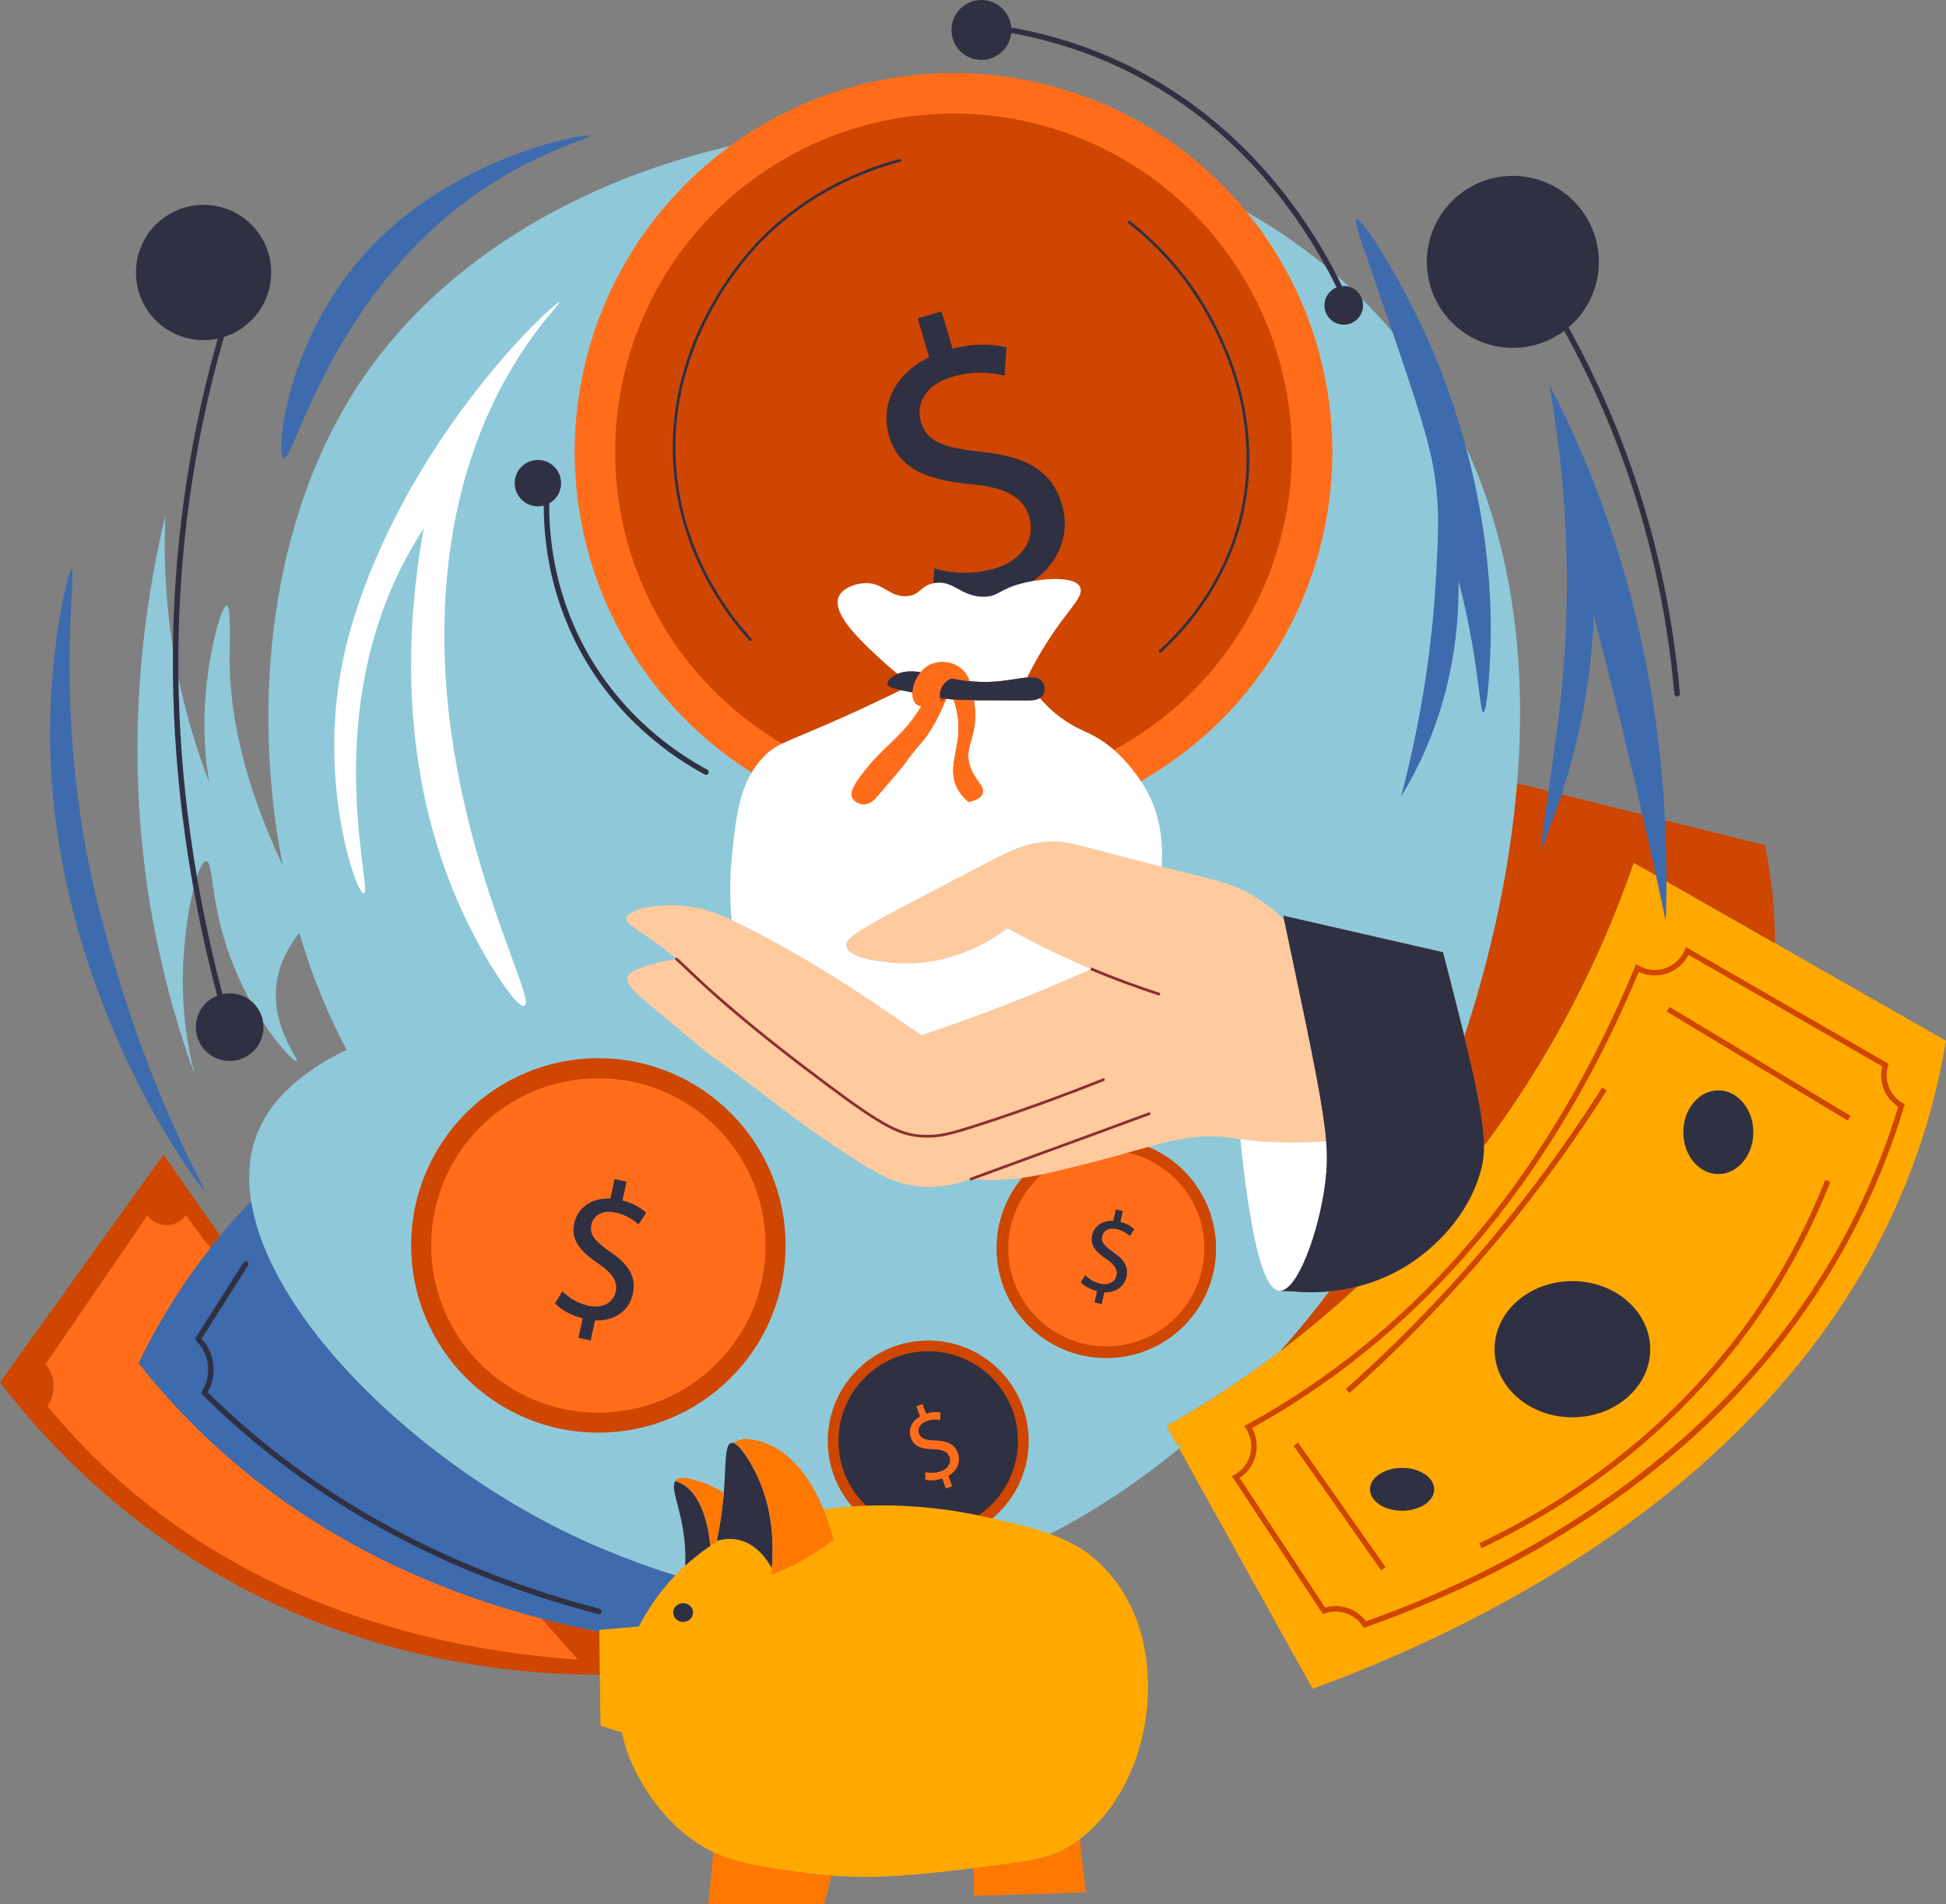 <?xml version="1.0" encoding="utf-8"?>
<!-- Generator: Adobe Illustrator 16.0.0, SVG Export Plug-In . SVG Version: 6.00 Build 0)  -->
<!DOCTYPE svg PUBLIC "-//W3C//DTD SVG 1.1//EN" "http://www.w3.org/Graphics/SVG/1.1/DTD/svg11.dtd">
<svg version="1.1" xmlns="http://www.w3.org/2000/svg" xmlns:xlink="http://www.w3.org/1999/xlink" x="0px" y="0px"
	 width="1880.019px" height="1839.729px" viewBox="0 0 1880.019 1839.729" enable-background="new 0 0 1880.019 1839.729"
	 xml:space="preserve">
<rect x="0" y="0" width="1880.019" height="1839.729" fill="#808080" stroke="none"/>
<g id="Ñëîé_2">
</g>
<g id="Ñëîé_1">
	<g>
		<path fill="#CF4601" d="M579.522,1617.876c-82.432,0.133-232.473-13.064-384.005-105.763
			C101.327,1454.505,38.485,1385.71,0,1335.4l157.911-219.969l54.892,78.41c-1.691,2.037-3.369,4.102-5.061,6.191
			c-32.839,40.711-56.623,81.061-73.921,116.869c16.726,21.24,35.636,42.627,56.995,63.615
			c128.375,126.137,281.812,175.383,388.213,195.717L579.522,1617.876z"/>
		<path fill="#FF6D1B" d="M558.362,1603.3c-103.262-7.135-301.134-37.645-458.727-187.063c-19.981-18.945-37.81-38.374-53.73-57.844
			c8.473-12.476,7.783-29.02-1.808-40.658l98.326-143.598c9.182,12.807,28.297,12.6,37.199-0.402l16.834,23.479"/>
		<path fill="#8FC9D9" d="M1465.731,756.649c-7.977,98.318-31.534,185.956-51.017,244.685c-4.102-16.74-8.829-35.33-14.103-56.038
			c-2.729-10.733-5.047-19.549-6.578-25.382l-154.289-35.276c0.253,1.185,0.506,2.397,0.759,3.608
			c2.197,10.361,4.487,21.241,6.885,32.601c21.773,103.218,31.321,150.333,33.798,181.734c1.238,15.595,0.72,27.313-0.892,40.11
			c-6.06,47.861-26.82,104.351-43.732,104.351l13.956,0.626c5.819,0.547,18.018,1.412,33.785-0.106
			c-14.836,19.629-30.55,38.819-47.063,57.382c-41.296,31.361-79.274,55.158-110.17,72.75l10.667,19.203
			c1.771-0.213,3.528-0.453,5.286-0.691c-1.291,1.078-2.597,2.144-3.888,3.209c-39.086,31.974-80.86,59.965-124.633,82.457
			c-76.093,39.099-158.231,61.578-242.753,59.394c-46.17-1.185-86.347-9.562-119.438-19.402
			c-25.742-7.644-47.195-16.181-63.868-22.905c-165.102-66.57-326.995-217.61-345.865-338.447c0,0,0,0,0-0.014
			c-3.422-21.879-2.156-42.76,4.635-61.977c6.965-19.695,25.515-54.08,87.559-84.282c-7.484-14.249-15.222-30.39-22.691-48.261
			c-8.67-20.748-16.327-42.388-22.945-64.679c-10.761,13.583-19.949,30.482-22.173,50.578c-4.515,40.815,22.292,71.83,19.735,73.322
			c-3.356,1.957-52.868-49.699-73.322-129.733c-9.509-37.22-8.271-63.135-14.104-63.441c-8.522-0.453-21.133,54.399-22.559,105.749
			c-1.158,41.922,5.274,76.572,11.279,100.116c-14.728-40.522-28.151-86.213-38.072-136.777
			c-32.214-164.29-13.091-306.687,9.881-403.261c-0.852,18.297-0.945,37.594,0,57.809c3.676,79.528,22.04,147.311,42.295,200.219
			c-2.917-17.458-5.78-42.84-4.235-73.322c2.517-49.246,15.874-97.959,21.16-97.293c4.249,0.546,2.811,32.986,2.811,50.764
			c0.013,46.303,9.788,112.102,51.377,200.378c-31.242-158.976-11.547-338.647,75.532-468.287
			c190.418-283.476,711.785-340.712,972.915-73.309C1453.601,429.92,1477.997,605.836,1465.731,756.649z"/>
		<circle fill="#CF4601" cx="578.089" cy="1203.181" r="180.863"/>
		<circle fill="#CF4601" cx="1068.776" cy="1206" r="106.044"/>
		<circle fill="#CF4601" cx="896.754" cy="1392.123" r="97.068"/>
		<circle fill="#FF6D1B" cx="921.194" cy="436.589" r="366.018"/>
		<circle fill="#CF4601" cx="921.194" cy="436.589" r="326.887"/>
		<circle fill="#FF6D1B" cx="578.089" cy="1203.18" r="161.527"/>
		<circle fill="#FF6D1B" cx="1068.776" cy="1206" r="94.707"/>
		<circle fill="#303043" cx="896.754" cy="1392.123" r="86.69"/>
		<g>
			<g>
				<path fill="#303043" d="M973.78,613.799l-11.045-37.577c-21.689,5.969-45.982,5.835-61.737,0.359l1.602-27.552
					c16.02,4.992,37.445,6.375,58.28,0.25c26.417-7.764,39.791-28.268,33.559-49.476c-6.014-20.462-24.243-28.849-55.056-31.917
					c-42.326-3.73-70.796-13.953-80.311-46.323c-9.076-30.881,5.986-60.774,38.575-76.416l-11.045-37.579l23.068-6.78l10.606,36.091
					c22.543-5.819,39.548-4.35,52.196-1.196l-2.083,27.292c-9.126-2.17-26.787-5.871-50.599,1.128
					c-28.65,8.42-34.409,28.707-30.034,43.59c5.686,19.346,22.296,24.974,58.603,28.854c42.915,4.362,67.949,18.023,77.682,51.137
					c8.641,29.394-3.731,62.941-40.195,80.531l11.374,38.695L973.78,613.799z"/>
			</g>
		</g>
		<g>
			<g>
				<path fill="#303043" d="M558.796,1292.458l4.138-18.907c-10.816-2.563-21.311-8.39-26.838-14.504l7.237-11.559
					c5.756,5.967,14.711,11.654,25.193,13.948c13.291,2.909,23.956-2.8,26.291-13.47c2.254-10.296-3.655-18.256-16.278-26.904
					c-17.455-11.667-27.363-22.858-23.799-39.145c3.4-15.535,17.025-24.912,34.862-23.951l4.137-18.907l11.606,2.542l-3.975,18.158
					c11.149,2.83,18.169,7.506,22.902,11.876l-7.385,11.331c-3.439-3.107-10.213-8.906-22.192-11.527
					c-14.415-3.154-21.727,4.27-23.366,11.758c-2.131,9.732,3.73,16.115,18.543,26.418c17.56,12.083,25.163,23.946,21.517,40.606
					c-3.236,14.787-16.563,26.388-36.541,25.349l-4.261,19.468L558.796,1292.458z"/>
			</g>
		</g>
		<g>
			<g>
				<path fill="#303043" d="M1057.465,1258.347l2.427-11.086c-6.342-1.504-12.496-4.92-15.736-8.506l4.243-6.777
					c3.375,3.5,8.626,6.834,14.772,8.18c7.792,1.705,14.046-1.643,15.415-7.898c1.32-6.036-2.143-10.706-9.544-15.776
					c-10.235-6.84-16.044-13.403-13.955-22.952c1.994-9.109,9.983-14.606,20.441-14.043l2.426-11.086l6.805,1.49l-2.33,10.646
					c6.538,1.661,10.653,4.401,13.429,6.964l-4.33,6.644c-2.016-1.821-5.986-5.221-13.013-6.758
					c-8.451-1.852-12.739,2.501-13.7,6.893c-1.249,5.707,2.188,9.45,10.872,15.492c10.297,7.082,14.755,14.04,12.617,23.809
					c-1.898,8.672-9.712,15.473-21.425,14.862l-2.499,11.417L1057.465,1258.347z"/>
			</g>
		</g>
		<g>
			<g>
				<path fill="#FF6D1B" d="M913.873,1438.065l-3.603-9.743c-5.629,1.974-12.058,2.377-16.326,1.212l-0.073-7.317
					c4.327,1.03,10.021,1.01,15.423-0.986c6.847-2.531,10.015-8.199,7.982-13.697c-1.962-5.306-6.936-7.193-15.143-7.447
					c-11.265-0.223-18.982-2.412-22.084-10.802c-2.96-8.007,0.484-16.187,8.823-20.914l-3.603-9.743l5.979-2.211l3.46,9.355
					c5.858-1.944,10.384-1.865,13.787-1.258l-0.059,7.256c-2.454-0.408-7.192-1.066-13.365,1.215
					c-7.426,2.744-8.583,8.215-7.157,12.074c1.854,5.016,6.35,6.204,16.025,6.574c11.433,0.377,18.303,3.538,21.476,12.123
					c2.817,7.62,0.151,16.717-9.177,22.03l3.709,10.032L913.873,1438.065z"/>
			</g>
		</g>
		<path fill="#FFCA9D" d="M1281.187,1102.581c-14.901,1.105-33.039,1.678-53.533,0.626c-13.916-0.692-21.973-1.785-29.363-2.823
			c-5.008-0.706-9.722-1.372-15.755-1.864c-26.354-2.197-44.438,1.598-73.202,9.481c-6.112,1.679-12.718,3.542-19.976,5.566h-0.013
			c-19.616,5.487-44.065,12.171-76.958,19.723c-1.665,0.386-3.609,0.825-5.82,1.292c-5.047,1.078-11.479,2.316-19.109,3.315
			c-9.202,1.212-20.122,2.091-32.413,1.972c-6.205-0.055-11.932-0.36-17.059-0.787c-9.694,3.503-25.648,8.563-45.917,7.379
			c-26.687-1.572-45.743-13.105-67.689-27.273c-67.729-43.732-79.901-59.008-139.121-100.568
			c-4.501-3.17-39.059-32.521-49.818-41.363c-19.349-15.927-31.494-25.754-29.137-33.852c0.546-1.877,2.463-5.646,21.626-11.279
			c9.269-2.717,17.911-4.501,25.609-5.672c-4.688-4.195-9.509-8.19-16.221-13.117c-20.974-15.435-32.973-20.042-31.961-26.328
			c1.479-9.122,29.058-13.476,50.765-12.211c23.783,1.372,41.295,9.535,48.886,13.157c0.612,0.292,1.226,0.586,1.838,0.879
			c62.363,29.95,114.552,64.734,134.46,78.077c13.33,8.948,29.909,20.122,49.033,33.173c33.718-11.268,68.861-24.117,105.136-38.807
			c20.335-8.242,39.991-16.633,58.954-25.115c-13.717-5.766-27.753-12.091-42.041-19.069c-13.583-6.618-26.515-13.397-38.819-20.242
			c-17.604,12.864-57.396,37.473-108.758,33.399c-10.894-0.865-44.479-3.516-47.009-15.98c-2.011-9.908,17.125-18.75,125.031-75.2
			c31.734-16.606,43.4-22.798,62.976-25.382c21.986-2.89,31.614,1.731,86.479,15.98c11.054,2.876,20.962,5.354,29.896,7.563
			c55.372,13.703,73.962,16.913,99.823,35.676c4.994,3.636,9.481,7.271,13.45,10.76c1.784,1.545,3.462,3.089,5.047,4.581
			c2.197,10.361,4.487,21.241,6.885,32.601C1269.162,1024.064,1278.71,1071.179,1281.187,1102.581z"/>
		<path fill="#8A3030" d="M1119.547,961.653c-0.136,0-0.272-0.021-0.408-0.064c-22.002-7.14-43.947-15.286-65.223-24.21
			c-0.674-0.281-0.991-1.057-0.708-1.73c0.281-0.677,1.062-0.992,1.73-0.708c21.209,8.896,43.084,17.017,65.018,24.133
			c0.694,0.225,1.075,0.972,0.849,1.665C1120.624,961.296,1120.104,961.653,1119.547,961.653z"/>
		<path fill="#8A3030" d="M896.196,1099.05c-1.688,0-3.393-0.055-5.15-0.156c-21.119-1.208-37.495-8.616-92.828-50.08
			c-24.496-18.347-75.471-56.525-120.433-97.844c-5.903-5.422-10.457-9.756-14.475-13.582c-3.895-3.706-7.259-6.908-10.655-9.951
			c-0.543-0.486-0.59-1.323-0.104-1.868c0.488-0.537,1.327-0.589,1.868-0.101c3.428,3.066,6.805,6.282,10.714,10.006
			c4.01,3.815,8.555,8.142,14.441,13.548c44.864,41.229,95.766,79.353,120.229,97.674c54.786,41.055,70.872,48.383,91.394,49.559
			c15.022,0.852,25.79-1.76,54.98-11.219c39.405-12.771,79.546-27.309,119.304-43.209c0.672-0.271,1.448,0.057,1.719,0.736
			c0.271,0.676-0.06,1.445-0.737,1.717c-39.813,15.924-80.007,30.481-119.468,43.272
			C921.234,1095.901,909.256,1099.05,896.196,1099.05z"/>
		<path fill="#8A3030" d="M937.984,1140.406c-0.539,0-1.047-0.334-1.242-0.871c-0.25-0.688,0.104-1.446,0.791-1.694l2.95-1.091
			c17.969-6.641,38.406-14.098,61.155-22.396c31.795-11.597,67.832-24.742,108.047-39.645c0.683-0.259,1.446,0.096,1.699,0.779
			c0.255,0.686-0.096,1.447-0.779,1.699c-40.224,14.906-76.263,28.054-108.061,39.651c-22.745,8.299-43.18,15.753-61.146,22.392
			l-2.963,1.096C938.287,1140.379,938.135,1140.406,937.984,1140.406z"/>
		<path fill="#FFFFFF" d="M1280.295,1142.691c-6.06,47.861-26.82,104.351-43.732,104.351l-0.453-0.013
			c-11.679-0.68-25.848-29.07-37.819-146.646c7.391,1.038,15.447,2.131,29.363,2.823c20.494,1.052,38.632,0.479,53.533-0.626
			C1282.425,1118.175,1281.906,1129.894,1280.295,1142.691z"/>
		<path fill="#FFFFFF" d="M1122.184,837.229c-8.935-2.21-18.843-4.688-29.896-7.563c-54.865-14.25-64.493-18.87-86.479-15.98
			c-19.575,2.583-31.241,8.776-62.976,25.382c-107.906,56.45-127.042,65.292-125.031,75.2c2.53,12.465,36.115,15.115,47.009,15.98
			c51.362,4.074,91.154-20.535,108.758-33.399c12.305,6.845,25.236,13.624,38.819,20.242c14.288,6.978,28.324,13.304,42.041,19.069
			c-18.963,8.482-38.619,16.873-58.954,25.115c-36.274,14.689-71.418,27.539-105.136,38.807
			c-19.124-13.051-35.703-24.225-49.033-33.173c-19.908-13.343-72.097-48.127-134.46-78.077c-1.611-16.912-2.118-36.928,0.04-59.167
			c3.981-41.029,7.284-75,31.96-99.637c13.024-13.011,20.975-12.398,80.847-39.485c20.935-9.468,38.272-17.831,50.484-23.85
			c2.729,0.612,5.859,1.225,9.361,1.917c0.692,0.133,1.385,0.266,2.051,0.399c-0.213,4.621,0.839,8.616,3.276,10.88
			c1.318,1.225,3.076,1.998,5.193,2.344c-1.838,3.103-4.194,6.805-7.084,10.813c-15.501,21.533-29.431,28.325-48.873,53.267
			c-10.028,12.864-12.957,19.576-10.653,24.45c1.837,3.888,6.871,6.312,11.279,6.259c6.245-0.067,10.693-5.141,13.782-8.763
			c15.408-18.084,23.105-27.126,25.702-30.708c15.74-21.893,16.726-19.163,25.063-32.586c6.911-11.133,11.438-21.4,14.408-29.337
			c0.293-0.16,0.6-0.333,0.893-0.52c2.477,0.293,4.594,0.533,6.592,0.706c1.385,3.809,2.85,8.696,3.795,14.422
			c5.101,30.589-10.4,48.407-0.932,69.554c1.651,3.702,4.834,9.215,11.532,14.849c5.633-0.972,11.546-3.05,13.529-7.644
			c3.45-7.99-9.335-13.663-12.851-30.069c-3.715-17.405,7.671-25.076,5.646-52.016c-0.239-3.169-0.626-6.006-1.025-8.39
			c9.575,0.054,24.011,0,49.592,0.24c3.676,0.027,9.868,0.093,14.09-2.384c4.78,5.593,11.066,11.945,19.123,18.044
			c12.211,9.269,22.492,13.317,28.205,15.98c29.656,13.862,47.7,42.107,52.642,49.832
			C1121.811,785.32,1123.781,815.616,1122.184,837.229z"/>
		<path fill="#FFFFFF" d="M1023.985,602.187c-8.843,12.091-20.269,29.376-31.694,52.322c-8.522,0.692-19.789,3.302-32.853,4.074
			c-8.123,0.479-15.728,0.187-22.878-0.546c-0.933-2.956-2.544-6.352-5.327-9.481c-8.163-9.135-22.438-11.386-32.906-6.259
			c-3.462,1.705-6.418,4.168-8.829,7.045c-8.416-1.211-15.819-1.172-22.411,1.718c-3.77-3.063-7.685-6.405-11.68-10.014
			c-20.881-18.857-52.375-47.275-45.117-64.547c3.729-8.909,16.846-12.744,25.063-13.17c18.204-0.932,24.249,14.276,41.362,12.531
			c12.823-1.291,12.277-10.121,25.688-12.531c18.631-3.329,25.288,12.665,47.009,13.17c15.182,0.333,15.527-7.404,38.845-13.17
			c19.284-4.754,49.912-7.098,55.159,3.769C1046.957,574.435,1037.155,584.156,1023.985,602.187z"/>
		<path fill="#303043" d="M889.498,649.342c-3.396,4.021-5.739,8.869-6.951,13.57c-0.546,2.091-0.865,4.155-0.959,6.099
			c-0.666-0.133-1.358-0.266-2.051-0.399c-3.502-0.692-6.632-1.305-9.361-1.917c-7.938-1.758-12.465-3.409-12.89-6.232
			c-0.494-3.223,4.646-6.485,6.271-7.511c1.145-0.732,2.33-1.358,3.529-1.891C873.679,648.17,881.082,648.13,889.498,649.342z"/>
		<path fill="#303043" d="M1007.686,671.435c-0.799,1.251-1.878,2.21-3.143,2.943c-4.222,2.477-10.414,2.411-14.09,2.384
			c-25.581-0.24-40.017-0.186-49.592-0.24c-9.188-0.026-13.902-0.16-19.695-0.706c-1.998-0.173-4.115-0.413-6.592-0.706
			c-0.213-0.026-0.439-0.053-0.666-0.08c-0.373-0.053-0.759-0.093-1.158-0.146c-0.945-0.12-2.49-0.374-4.741-0.786
			c-0.52-4.181,0.439-8.482,2.864-12.065c2.09-3.089,5.073-5.367,8.455-6.632c5.421,1.065,11.159,2.011,17.232,2.637
			c7.15,0.732,14.755,1.025,22.878,0.546c13.063-0.772,24.33-3.382,32.853-4.074c6.911-0.573,12.012,0.119,14.769,4.074
			C1009.417,661.953,1010.056,667.692,1007.686,671.435z"/>
		<path fill="#FF6D1B" d="M949.091,766.996c-1.983,4.594-7.896,6.672-13.529,7.644c-6.698-5.633-9.881-11.146-11.532-14.849
			c-9.469-21.147,6.032-38.965,0.932-69.554c-0.945-5.726-2.41-10.614-3.795-14.422c5.793,0.546,10.508,0.68,19.695,0.706
			c0.399,2.384,0.786,5.22,1.025,8.39c2.024,26.939-9.361,34.61-5.646,52.016C939.756,753.333,952.541,759.006,949.091,766.996z"/>
		<path fill="#FF6D1B" d="M936.561,658.038c-6.073-0.626-11.812-1.571-17.232-2.637c-3.382,1.265-6.365,3.542-8.455,6.632
			c-2.425,3.583-3.384,7.884-2.864,12.065c0.16,1.345,0.492,2.69,0.972,3.996c-7.217,3.409-13.995,4.94-18.909,4.141h-0.014
			c-2.117-0.346-3.875-1.119-5.193-2.344c-2.438-2.264-3.489-6.259-3.276-10.88c0.094-1.944,0.413-4.008,0.959-6.099
			c1.212-4.701,3.556-9.548,6.951-13.57c2.411-2.876,5.367-5.34,8.829-7.045c10.468-5.126,24.743-2.876,32.906,6.259
			C934.017,651.686,935.628,655.082,936.561,658.038z"/>
		<path fill="#FF6D1B" d="M913.682,675.629c-2.97,7.937-7.497,18.204-14.408,29.337c-8.337,13.423-9.322,10.693-25.063,32.586
			c-2.597,3.583-10.294,12.625-25.702,30.708c-3.089,3.622-7.537,8.696-13.782,8.763c-4.408,0.053-9.442-2.371-11.279-6.259
			c-2.304-4.875,0.625-11.586,10.653-24.45c19.442-24.942,33.372-31.734,48.873-53.267c2.89-4.009,5.246-7.711,7.084-10.813h0.014
			c4.914,0.799,11.692-0.732,18.909-4.141C910.525,677.36,912.11,676.535,913.682,675.629z"/>
		<path fill="#FFA800" d="M1069.729,1517.76c-15.98-17.658-33.571-28.072-55.225-35.89c-16.047-5.779-34.331-10.133-55.851-14.955
			c-2.198-0.492-4.435-0.984-6.698-1.49c-2.237-0.493-4.475-0.973-6.698-1.439c-39.338-8.162-75.866-10.6-108.613-9.375
			c-4.607,0.16-9.135,0.414-13.583,0.72c-9.535,0.666-18.71,1.638-27.499,2.863c5.14,12.505,8.189,23.544,9.708,29.683
			c-4.581,3.423-9.481,6.872-14.702,10.255c-15.993,10.36-31.521,17.978-45.557,23.61c0.24-2.197,0.439-4.342,0.612-6.445
			c0-0.014,0-0.014,0-0.014c-3.849-7.51-15.141-25.568-35.569-28.231c-5.061-0.665-9.681-0.253-13.609,0.586c0,0,0,0-0.014,0
			c-1.478,0.772-2.903,1.558-4.261,2.331c-2.158,1.225-4.169,2.424-6.02,3.607c-1.252,0.8-2.437,1.6-3.542,2.371
			c-8.59,6.033-16.394,12.744-20.642,16.553h-0.013c-2.118,1.904-3.343,3.076-3.343,3.076c-2.185,2.092-4.288,4.182-6.299,6.286
			c-17.672,18.39-28.632,36.647-35.13,49.339l-38.18,3.263l0.026,1.771l0.493,41.643l0.586,49.271l20.707,6.553
			c1.026,4.834,2.704,11.665,5.46,19.629c1.532,4.421,18.418,51.376,61.071,82.871c7.298,5.393,14.489,9.693,21.92,13.223
			c22.905,10.895,47.98,14.369,84.935,19.496c10.027,1.385,19.656,2.396,29.018,3.076c46.076,3.383,85.44-1.052,130.198-6.352
			c2.424-0.279,4.794-0.56,7.099-0.826c47.288-5.619,71.711-8.883,88.863-18.79c4.848-2.81,9.455-5.886,13.823-9.216
			c44.225-33.638,64.813-92.365,65.784-141.277C1109.293,1620.193,1110.438,1562.785,1069.729,1517.76z M659.982,1566.833
			c-5.272,0-9.548-4.021-9.548-9.003c0-4.967,4.275-8.988,9.548-8.988c5.261,0,9.535,4.021,9.535,8.988
			C669.518,1562.811,665.243,1566.833,659.982,1566.833z"/>
		<path fill="#303043" d="M745.626,1515.287c-3.854-7.516-15.14-25.566-35.578-28.24c-5.06-0.664-9.679-0.246-13.603,0.588
			c0,0.008,0,0.008-0.008,0c0,0,0,0.008-0.007,0.008c-1.422,0.301-2.758,0.664-3.986,1.05c2.611-12.204,5.052-26.741,6.52-43.179
			c0.107-1.189,0.208-2.371,0.294-3.529v-0.008c2.2-27.499,0.756-46.246,7.067-47.983c8.079-2.226,22.083,25.366,23.713,28.626
			c5.191,10.358,11.263,25.613,14.345,46.322C746.352,1482.134,747.102,1497.529,745.626,1515.287z"/>
		<path fill="#FF7800" d="M805.272,1487.874c-4.588,3.429-9.485,6.874-14.707,10.258c-15.989,10.366-31.522,17.974-45.558,23.605
			c0.239-2.187,0.448-4.333,0.618-6.442c0-0.008,0-0.008,0-0.008c1.476-17.758,0.726-33.152-1.243-46.346
			c-3.082-20.709-9.153-35.964-14.345-46.322c-1.63-3.26-15.634-30.852-23.713-28.626l12.266-4.094
			c5.686,0.239,10.853,1.144,15.542,2.456c32.086,9.021,51.033,40.467,61.431,65.834
			C800.7,1470.703,803.751,1481.732,805.272,1487.874z"/>
		<path fill="#FF7800" d="M699.258,1441.976v0.008c-0.086,1.158-0.187,2.34-0.294,3.529c-1.468,16.438-3.908,30.975-6.52,43.179
			c-0.093,0.433-0.185,0.857-0.278,1.274c-2.154,1.221-4.163,2.426-6.009,3.607c-1.438-15.75-7.169-52.039-30.813-61.602
			c-0.981-0.394-2.008-0.748-3.074-1.05c0.332-0.549,0.749-1.051,1.251-1.491c4.117-3.646,11.363-1.459,22.177,1.815
			C685.006,1434.066,692.854,1437.966,699.258,1441.976z"/>
		<path fill="#303043" d="M686.157,1493.574c-1.26,0.803-2.441,1.6-3.554,2.379c-8.589,6.025-16.391,12.738-20.639,16.554
			c0.231-5.747,0.239-13.008-0.44-21.28c-2.75-33.215-14.159-52.324-9.254-60.304c1.066,0.302,2.093,0.656,3.074,1.05
			C678.988,1441.535,684.72,1477.824,686.157,1493.574z"/>
		<path fill="#303043" d="M669.519,1557.832c0,4.975-4.271,8.999-9.539,8.999c-5.269,0-9.548-4.024-9.548-8.999
			c0-4.967,4.279-8.99,9.548-8.99C665.247,1548.841,669.519,1552.865,669.519,1557.832z"/>
		<path fill="#FF7800" d="M803.218,1812l-6.929,27.729H684.241l5.028-50.3c22.902,10.883,47.977,14.359,84.937,19.488
			C784.224,1810.308,793.856,1811.32,803.218,1812z"/>
		<path fill="#FF7800" d="M1049.005,1828.274l-107.955,3.275l-0.533-26.733c47.288-5.615,71.713-8.875,88.86-18.793
			c4.843-2.805,9.454-5.887,13.826-9.215L1049.005,1828.274z"/>
		<path fill="#FFA800" d="M1880.019,1005.448c-6.658,40.03-16.473,76.638-28.205,109.983
			c-114.165,324.678-455.742,469.299-583.744,516.068l-128.933-232.086c1.291-1.065,2.597-2.131,3.888-3.209
			c-1.758,0.238-3.516,0.479-5.286,0.691l-10.667-19.203c30.896-17.592,68.874-41.389,110.17-72.75
			c23.824-18.07,48.739-38.672,74.042-62.043c18.324-4.621,38.646-12.891,58.314-27.353c9.987-7.351,49.938-37.593,62.029-88.837
			c1.358-5.727,1.998-12.184,1.998-19.575c77.997-104.391,120.851-204.44,144.647-273.702l136.418,77.757L1880.019,1005.448z"/>
		<path fill="#CF4601" d="M1311.283,1242.9c-25.303,23.371-50.218,43.973-74.042,62.043c16.513-18.563,32.227-37.753,47.063-57.382
			C1292.479,1246.775,1301.602,1245.351,1311.283,1242.9z"/>
		<path fill="#303043" d="M1433.625,1107.135c0,7.392-0.64,13.849-1.998,19.575c-12.092,51.244-52.042,81.486-62.029,88.837
			c-19.669,14.462-39.99,22.731-58.314,27.353c-9.682,2.451-18.804,3.875-26.979,4.661c-15.768,1.519-27.966,0.653-33.785,0.106
			l-13.956-0.626c16.912,0,37.673-56.489,43.732-104.351c1.611-12.797,2.13-24.516,0.892-40.11
			c-2.477-31.401-12.024-78.517-33.798-181.734c-2.397-11.36-4.688-22.239-6.885-32.601c-0.253-1.211-0.506-2.423-0.759-3.608
			l154.289,35.276c1.531,5.833,3.849,14.648,6.578,25.382c5.273,20.708,10.001,39.298,14.103,56.038
			C1426.78,1050.366,1433.585,1083.498,1433.625,1107.135z"/>
		<path fill="#CF4601" d="M1714.69,911.191l-136.418-77.757c-23.797,69.261-66.65,169.311-144.647,273.702
			c-0.04-23.638-6.845-56.77-18.91-105.802c19.482-58.729,43.04-146.366,51.017-244.685l239.45,59.859
			C1712.253,851.332,1714.89,882.933,1714.69,911.191z"/>
		<path fill="#3D6BAD" d="M617.183,1571.201l-38.18,3.263l0.026,1.771c-106.401-20.334-259.838-69.58-388.213-195.717
			c-21.359-20.988-40.27-42.375-56.995-63.615c17.298-35.809,41.082-76.158,73.921-116.869c1.691-2.09,3.369-4.154,5.061-6.191
			c9.935-11.998,19.922-23.092,29.776-33.332c18.87,120.837,180.764,271.877,345.865,338.447
			c16.673,6.725,38.126,15.262,63.868,22.905C634.641,1540.251,623.681,1558.509,617.183,1571.201z"/>
		<path fill="#3D6BAD" d="M111.837,935.908c-9.898-33.375-22.968-77.996-32.432-136.772c-22.852-141.929-5.813-249.236-9.87-249.574
			c-3.372-0.281-21.538,73.347-21.149,162.152c1.088,249.023,147.288,439.586,149.462,438.516
			C199.195,1149.566,152.111,1071.719,111.837,935.908z"/>
		<path fill="#3D6BAD" d="M274.008,442.854c-7.93-3.172,1.812-117.631,84.602-204.453c84.976-89.115,210.13-110.541,211.503-107.162
			c0.853,2.1-46.063,13.856-100.112,49.351C321.428,278.161,283.886,446.805,274.008,442.854z"/>
		<path fill="#FFFFFF" d="M323.358,700.887c2.261-48.119,12.727-89.51,26.791-128.312
			c60.961-168.193,187.719-282.767,190.353-280.593c1.186,0.979-24.033,24.637-50.761,71.911
			c-20.95,37.053-52.59,105.881-59.221,210.093c-13.628,214.139,90.193,391.365,76.141,397.625
			c-6.568,2.926-31.706-34.696-50.761-71.911c-75.656-147.757-62.271-302.438-46.53-389.165c-5.35,8.171-12.411,19.64-19.74,33.84
			c-79.651,154.312-28.975,317.281-38.071,318.665C345.442,863.97,319.135,790.791,323.358,700.887z"/>
		<path fill="#3D6BAD" d="M1387.453,470.584c3.007,27.072,2.004,46.249,0,84.601c-2.741,52.454-10.685,126.079-33.841,214.323
			c8.08-13.269,15.986-28.084,23.188-44.494c27.465-62.59,32.861-121.482,32.273-163.719c3.449,13.165,8.294,33.146,12.69,57.811
			c7.524,42.214,8.563,69.108,11.279,69.091c3.141-0.02,6.387-35.954,7.051-67.681c3.165-151.208-50.946-272.033-64.861-301.744
			c-25.975-55.461-59.914-109.509-64.86-107.162c-2.611,1.239,3.422,17.93,21.15,69.091
			C1375.354,407.195,1383.521,435.173,1387.453,470.584z"/>
		<path fill="#3D6BAD" d="M1505.895,692.427c7.73-63.888,11.163-139.49,3.76-223.723c-3.053-34.734-7.636-67.383-13.16-97.761
			c11.152,21.471,21.868,44.023,31.961,67.681c70.104,164.329,85.131,323.359,80.841,451.206
			c-9.37-44.418-19.382-89.552-30.08-135.362c-12.741-54.557-25.935-107.833-39.48-159.802c-0.487,13.081-1.4,26.566-2.82,40.421
			c-7.472,72.875-26.909,135.741-48.881,187.062L1505.895,692.427z"/>
		<path fill="#CF4601" d="M1317.518,1572.628l-1.138-1.721c-7.916-11.977-22.887-17.021-36.406-12.253l-1.949,0.685l-87.955-133.305
			l2.528-1.377c7.736-4.213,13.178-11.236,15.322-19.778c2.122-8.459,0.59-17.502-4.204-24.812l-1.569-2.395l2.511-1.376
			c9.811-5.378,19.613-11.042,29.138-16.841c150.321-91.475,266.615-234.552,345.654-425.25l1.15-2.776l2.607,1.493
			c7.824,4.483,17.197,5.372,25.707,2.464c8.482-2.906,15.307-9.33,18.721-17.621l1.149-2.792l195.829,112.753l-0.605,2.009
			c-4.215,13.956,1.669,28.791,14.309,36.076l1.816,1.047l-0.605,2.01c-12.664,41.99-29.245,82.738-49.285,121.111
			c-54.288,103.96-134.914,193.309-239.634,265.566c-69.033,47.635-146.802,86.797-231.146,116.398L1317.518,1572.628z
			 M1290.347,1551.585c11.327,0,22.244,5.292,29.252,14.701c123.721-43.705,346.822-150.629,465.956-378.756
			c19.575-37.486,35.826-77.256,48.317-118.244c-12.943-8.467-19.107-24.014-15.482-39.039l-187.12-107.739
			c-4.286,8.374-11.671,14.811-20.641,17.882c-9.007,3.087-18.835,2.523-27.399-1.498
			c-79.456,190.428-196.086,333.439-346.684,425.084c-8.813,5.362-17.863,10.616-26.937,15.632c4.429,8.069,5.69,17.595,3.44,26.558
			c-2.237,8.916-7.805,16.673-15.458,21.664l82.606,125.199C1283.555,1552.058,1286.969,1551.585,1290.347,1551.585z"/>
		
			<rect x="1596.55" y="1024.428" transform="matrix(0.857 0.516 -0.516 0.857 773.275 -729.028)" fill="#CF4601" width="204.094" height="5.288"/>
		
			<rect x="1220.849" y="1453.074" transform="matrix(0.575 0.818 -0.818 0.575 1740.714 -440.425)" fill="#CF4601" width="147.085" height="5.289"/>
		<ellipse fill="#303043" cx="1660.057" cy="1093.812" rx="33.841" ry="40.422"/>
		<ellipse fill="#303043" cx="1354.553" cy="1438.797" rx="31.021" ry="20.681"/>
		<ellipse fill="#303043" cx="1519.055" cy="1303.435" rx="75.201" ry="65.801"/>
		<path fill="#CF4601" d="M1431.36,1495.708l-2.273-4.778c112.22-53.429,205.955-133.073,271.072-230.328
			c25.16-37.573,46.421-78.204,63.188-120.758l4.92,1.938c-16.906,42.907-38.342,83.873-63.713,121.765
			C1638.909,1361.589,1544.438,1441.871,1431.36,1495.708z"/>
		<path fill="#CF4601" d="M1303.671,1345.832l-3.519-3.952c67.979-60.526,130.006-127.763,184.361-199.839
			c22.231-29.479,43.538-60.258,63.327-91.473l4.468,2.831c-19.866,31.336-41.254,62.233-63.572,91.829
			C1434.174,1217.581,1371.907,1285.073,1303.671,1345.832z"/>
		<path fill="#303043" d="M578.573,1559.414c-0.221,0-0.446-0.027-0.669-0.085c-142.404-37.187-264.703-102.388-363.503-193.79
			c-6.4-5.922-12.774-12.023-18.945-18.135c-0.883-0.875-1.037-2.25-0.371-3.298c9.755-15.358,7.449-35.817-5.484-48.652
			c-0.88-0.876-1.034-2.245-0.37-3.294l45.883-72.391c0.783-1.235,2.418-1.602,3.65-0.82c1.234,0.783,1.6,2.418,0.819,3.65
			l-44.774,70.641c12.886,14.104,15.272,35.275,5.848,51.863c5.665,5.582,11.49,11.143,17.338,16.551
			c98.154,90.809,219.694,155.592,361.245,192.556c1.414,0.369,2.26,1.815,1.893,3.229
			C580.82,1558.626,579.748,1559.414,578.573,1559.414z"/>
		<path fill="#303043" d="M725.029,619.303c-0.359,0-0.718-0.147-0.979-0.434c-23.378-25.757-63.888-80.479-72.527-157.572
			c-14.017-125.068,66.281-213.614,82.521-230.093c46.034-46.715,98.838-67.941,135.027-77.521c0.707-0.188,1.428,0.235,1.616,0.94
			c0.188,0.705-0.233,1.431-0.939,1.617c-35.871,9.495-88.205,30.533-133.82,76.819c-16.092,16.332-95.661,104.069-81.776,227.944
			c8.558,76.354,48.693,130.567,71.856,156.09c0.49,0.54,0.451,1.376-0.091,1.867C725.665,619.189,725.348,619.303,725.029,619.303z
			"/>
		<path fill="#303043" d="M1120.835,630.502c-0.359,0-0.717-0.145-0.979-0.431c-0.491-0.542-0.451-1.377,0.089-1.87
			c26.488-24.106,61.313-65.372,76.778-125.063c11.63-44.889,15.694-115.922-30.991-199.416
			c-18.955-33.898-44.387-63.499-75.587-87.975c-0.575-0.452-0.676-1.284-0.225-1.857c0.452-0.576,1.283-0.672,1.857-0.225
			c31.478,24.695,57.137,54.559,76.264,88.765c47.112,84.261,42.994,156.015,31.241,201.369
			c-15.628,60.324-50.803,102.01-77.559,126.36C1121.472,630.389,1121.152,630.502,1120.835,630.502z"/>
		<path fill="#303043" d="M222.804,1001.495c-1.146,0-2.201-0.749-2.538-1.903c-60.784-208.298-69.592-412.891-26.181-608.093
			c8.954-40.268,20.287-80.564,33.685-119.771c0.471-1.384,1.972-2.121,3.357-1.648c1.384,0.473,2.12,1.976,1.648,3.358
			c-13.335,39.023-24.614,79.131-33.527,119.208c-43.215,194.325-34.436,398.033,26.096,605.464c0.41,1.402-0.396,2.872-1.798,3.28
			C223.299,1001.46,223.049,1001.495,222.804,1001.495z"/>
		<path fill="#303043" d="M1620.256,672.901c-1.356,0-2.511-1.036-2.632-2.412c-10.175-114.734-41.175-223.708-92.139-323.895
			c-24.379-47.924-53.501-93.952-86.555-136.808c-0.891-1.155-0.677-2.815,0.48-3.709c1.153-0.891,2.815-0.679,3.709,0.48
			c33.253,43.114,62.551,89.424,87.079,137.64c51.272,100.789,82.459,210.414,92.693,325.827c0.129,1.454-0.945,2.738-2.4,2.867
			C1620.412,672.899,1620.334,672.901,1620.256,672.901z"/>
		<path fill="#303043" d="M682.085,748.515c-0.421,0-0.847-0.101-1.243-0.313c-29.762-15.908-85.122-52.85-121.513-121.514
			c-29.472-55.613-34.71-109.072-33.912-144.125c0.031-1.462,1.188-2.614,2.704-2.585c1.459,0.033,2.616,1.245,2.583,2.704
			c-0.782,34.425,4.36,86.923,33.3,141.527c35.732,67.425,90.102,103.705,119.33,119.329c1.289,0.689,1.774,2.291,1.087,3.58
			C683.944,748.008,683.03,748.515,682.085,748.515z"/>
		<path fill="#303043" d="M1301.003,294.832c-1.012,0-1.979-0.583-2.417-1.565c-26.097-58.418-88.288-165.398-211.584-225.544
			c-40.739-19.876-84.749-32.984-130.805-38.964c-1.448-0.186-2.471-1.514-2.281-2.962c0.187-1.449,1.505-2.473,2.963-2.281
			c46.626,6.052,91.186,19.325,132.442,39.455c124.799,60.877,187.705,169.066,214.095,228.138c0.596,1.335-0.003,2.898-1.336,3.495
			C1301.729,294.759,1301.362,294.832,1301.003,294.832z"/>
		<circle fill="#303043" cx="519.658" cy="466.752" r="22.404"/>
		<circle fill="#303043" cx="196.667" cy="263.248" r="65.345"/>
		<circle fill="#303043" cx="948.136" cy="28.939" r="28.939"/>
		<circle fill="#303043" cx="1298.2" cy="294.987" r="18.671"/>
		<circle fill="#303043" cx="1461.563" cy="252.979" r="83.081"/>
		<circle fill="#303043" cx="221.871" cy="992.314" r="32.673"/>
	</g>
</g>
</svg>
